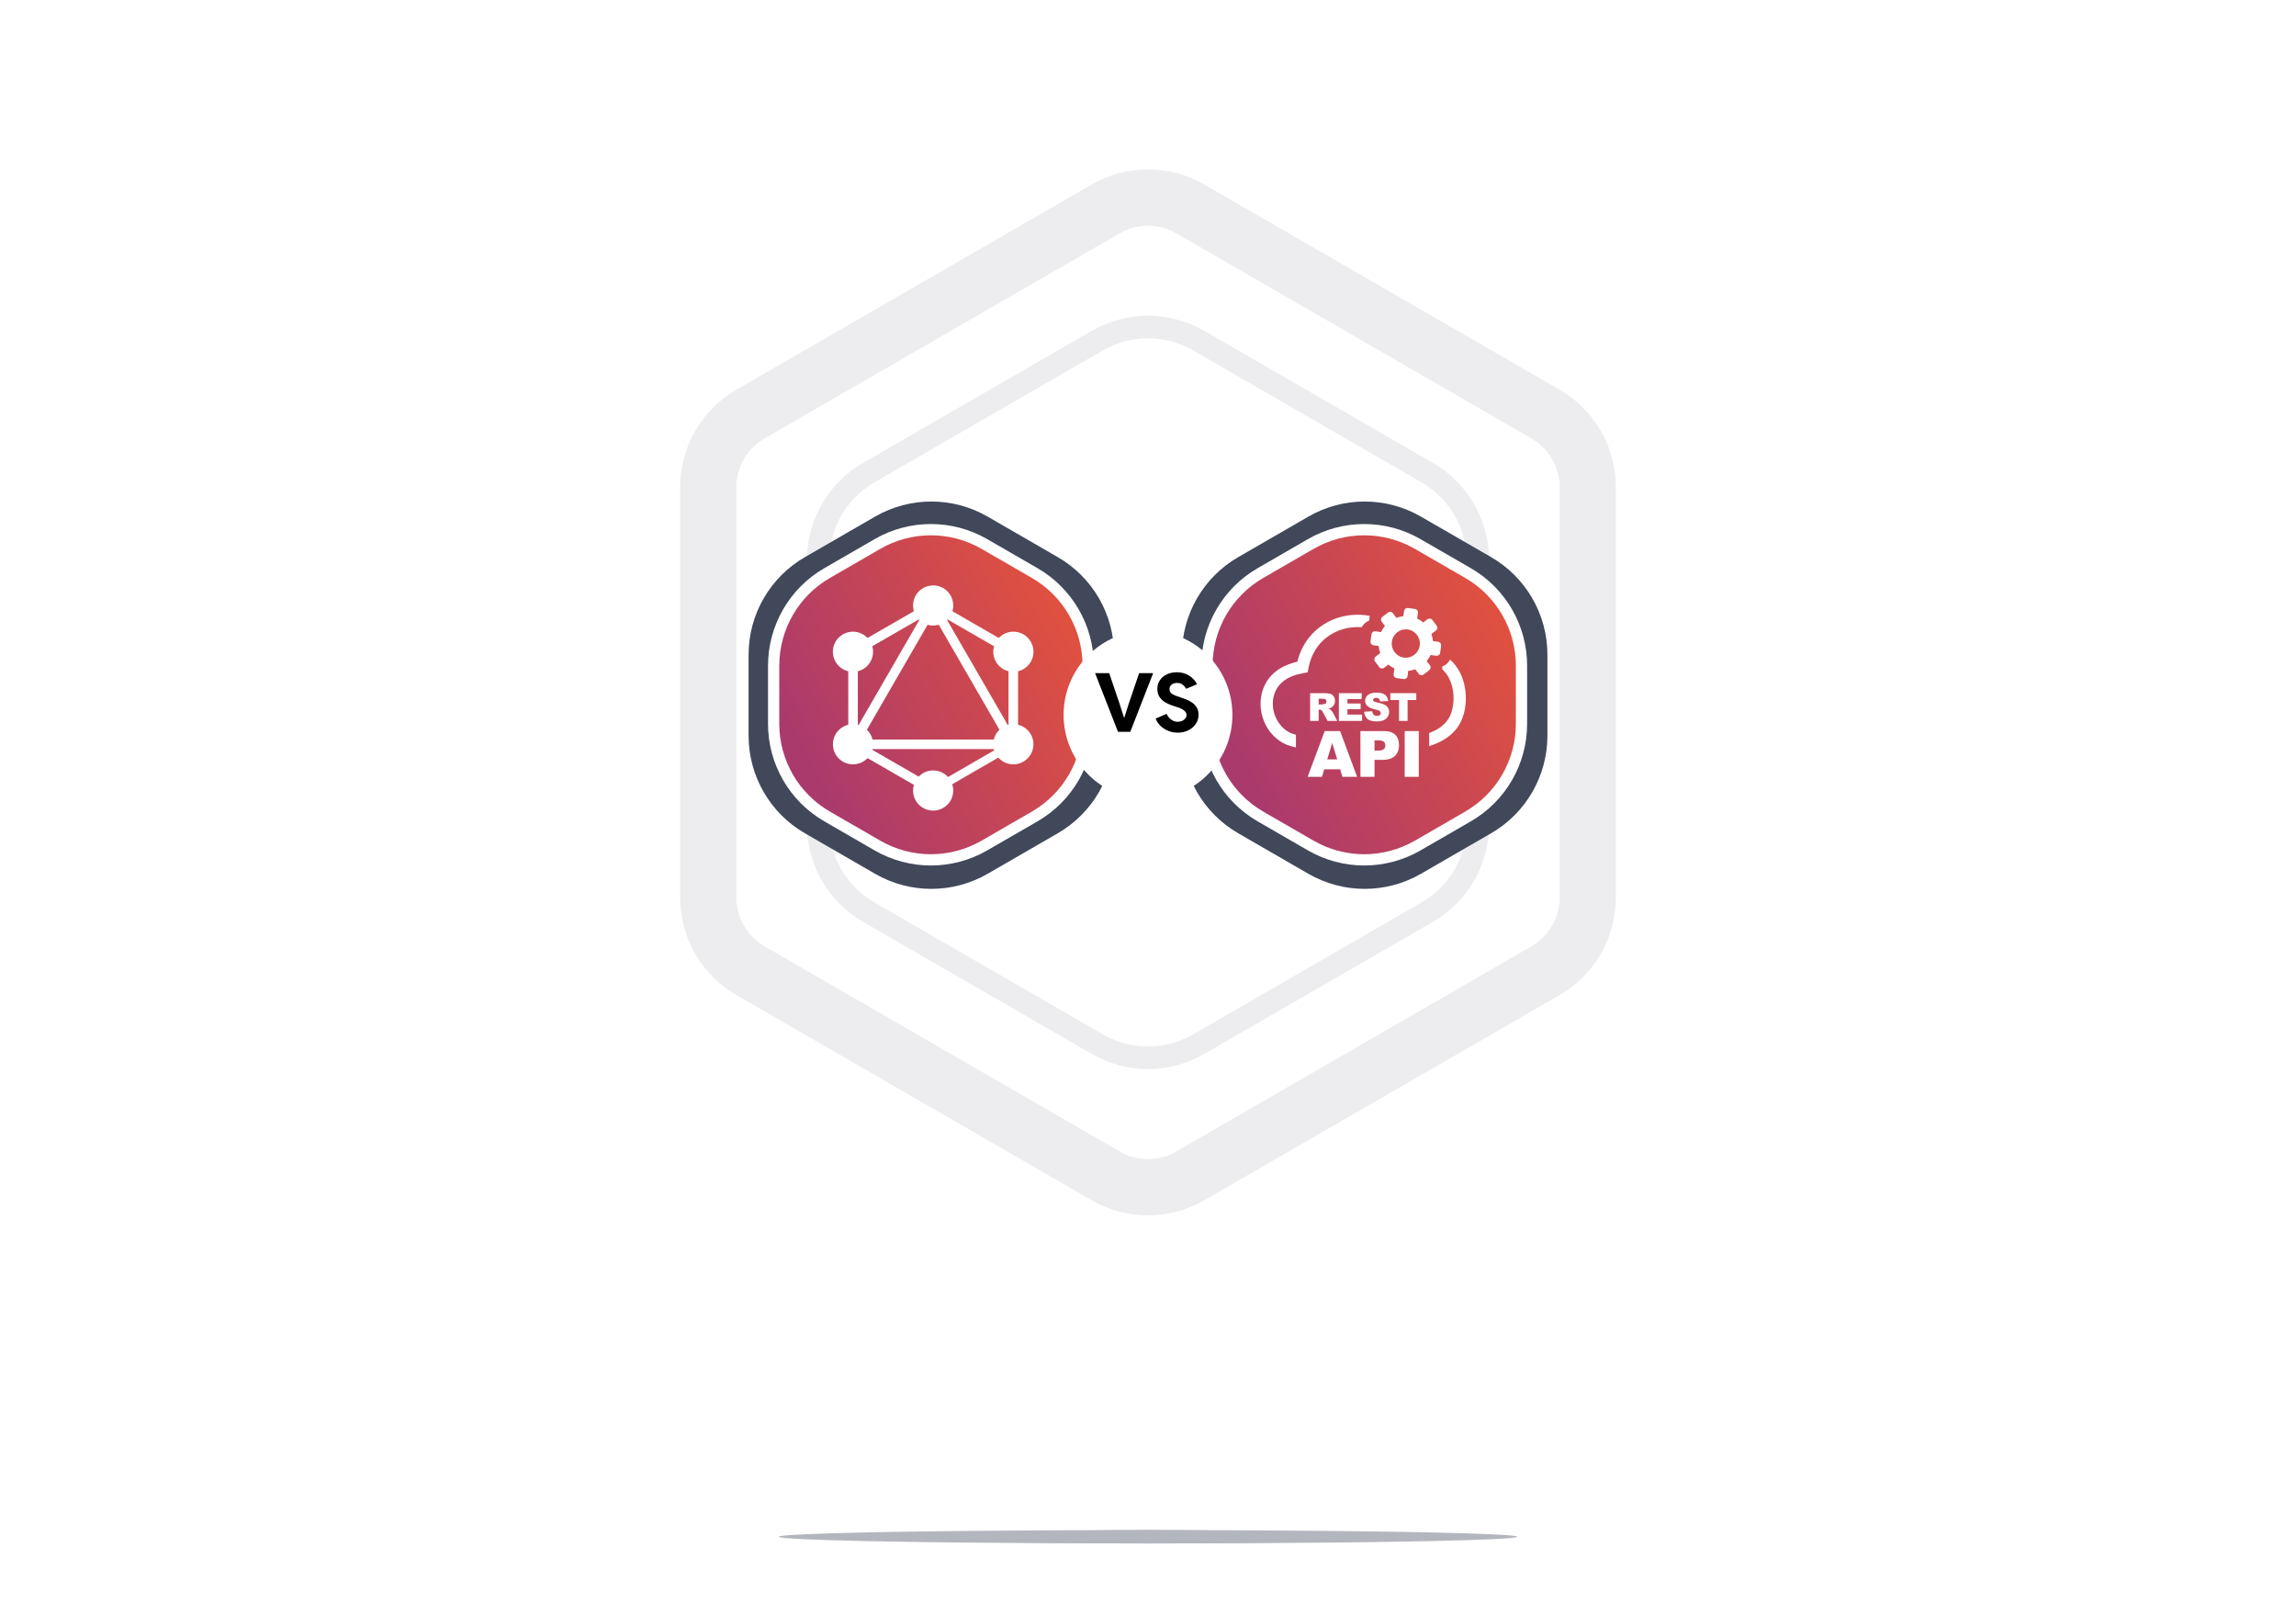 <?xml version="1.0" encoding="UTF-8"?> <svg xmlns="http://www.w3.org/2000/svg" width="408" height="285" viewBox="0 0 408 285" fill="none"><path d="M0 16.637C0 7.8 7.163 0.637 16 0.637H392C400.837 0.637 408 7.8 408 16.637V284.567H0V16.637Z" fill="white"></path><path d="M196.5 37.104C201.141 34.424 206.859 34.424 211.5 37.104L274.638 73.557C279.279 76.236 282.138 81.188 282.138 86.547V159.453C282.138 164.812 279.279 169.764 274.638 172.443L211.5 208.896C206.859 211.576 201.141 211.576 196.5 208.896L133.362 172.443C128.721 169.764 125.862 164.812 125.862 159.453V86.547C125.862 81.188 128.721 76.236 133.362 73.557L196.5 37.104Z" stroke="#EDEDEF" stroke-width="10"></path><path d="M195 60.506C200.569 57.29 207.431 57.29 213 60.506L253.622 83.959C259.191 87.174 262.622 93.116 262.622 99.547V146.453C262.622 152.884 259.191 158.826 253.622 162.041L213 185.494C207.431 188.71 200.569 188.71 195 185.494L154.378 162.041C148.809 158.826 145.378 152.884 145.378 146.453V99.547C145.378 93.116 148.809 87.174 154.378 83.959L195 60.506Z" stroke="#EDEDEF" stroke-width="4"></path><path d="M155.5 91.773C161.688 88.201 169.312 88.201 175.5 91.773L187.976 98.977C194.164 102.549 197.976 109.152 197.976 116.297V130.703C197.976 137.848 194.164 144.451 187.976 148.024L175.5 155.227C169.312 158.799 161.688 158.799 155.5 155.227L143.024 148.024C136.836 144.451 133.024 137.848 133.024 130.703V116.297C133.024 109.152 136.836 102.549 143.024 98.977L155.5 91.773Z" fill="#41485A"></path><path d="M155.924 96.639C161.803 93.246 169.045 93.246 174.924 96.639L183.87 101.804C189.748 105.199 193.37 111.471 193.37 118.259V128.589C193.37 135.377 189.748 141.649 183.87 145.043L174.924 150.208C169.045 153.602 161.803 153.602 155.924 150.208L146.978 145.043C141.099 141.649 137.478 135.377 137.478 128.589V118.259C137.478 111.471 141.099 105.199 146.978 101.804L155.924 96.639Z" fill="#D9D9D9"></path><path d="M155.924 96.639C161.803 93.246 169.045 93.246 174.924 96.639L183.87 101.804C189.748 105.199 193.37 111.471 193.37 118.259V128.589C193.37 135.377 189.748 141.649 183.87 145.043L174.924 150.208C169.045 153.602 161.803 153.602 155.924 150.208L146.978 145.043C141.099 141.649 137.478 135.377 137.478 128.589V118.259C137.478 111.471 141.099 105.199 146.978 101.804L155.924 96.639Z" fill="url(#paint0_linear_5348_1092)"></path><path d="M155.924 96.639C161.803 93.246 169.045 93.246 174.924 96.639L183.87 101.804C189.748 105.199 193.37 111.471 193.37 118.259V128.589C193.37 135.377 189.748 141.649 183.87 145.043L174.924 150.208C169.045 153.602 161.803 153.602 155.924 150.208L146.978 145.043C141.099 141.649 137.478 135.377 137.478 128.589V118.259C137.478 111.471 141.099 105.199 146.978 101.804L155.924 96.639Z" stroke="white" stroke-width="2"></path><path fill-rule="evenodd" clip-rule="evenodd" d="M164.83 110.99C165.146 111.081 165.479 111.13 165.824 111.13C166.171 111.13 166.506 111.081 166.823 110.989L177.602 129.633C177.36 129.863 177.147 130.131 176.973 130.435C176.799 130.736 176.675 131.052 176.596 131.374H155.051C154.973 131.052 154.849 130.736 154.675 130.435C154.5 130.134 154.288 129.868 154.048 129.639L164.83 110.99ZM163.257 110.044C163.29 110.078 163.324 110.112 163.358 110.145L152.576 128.794C152.53 128.78 152.483 128.768 152.436 128.756V119.242C153.344 119.016 154.162 118.437 154.665 117.565C155.166 116.693 155.26 115.699 155.003 114.803L163.257 110.044ZM169.246 108.585C169.342 108.262 169.394 107.919 169.394 107.565C169.394 105.593 167.798 104 165.824 104C163.85 104 162.254 105.593 162.254 107.565C162.254 107.917 162.305 108.258 162.401 108.579L154.163 113.329C153.931 113.085 153.661 112.87 153.356 112.692C151.647 111.712 149.459 112.294 148.477 114C147.495 115.706 148.078 117.892 149.786 118.872C150.091 119.047 150.412 119.173 150.738 119.251V128.751C150.416 128.829 150.099 128.954 149.796 129.127C148.088 130.118 147.505 132.294 148.487 134C149.469 135.706 151.647 136.288 153.366 135.307C153.668 135.132 153.935 134.919 154.165 134.679L162.399 139.426C162.305 139.746 162.254 140.085 162.254 140.435C162.254 142.407 163.85 144 165.824 144C167.798 144 169.394 142.396 169.394 140.435C169.394 140.043 169.33 139.665 169.214 139.313L177.4 134.593C177.647 134.87 177.942 135.112 178.282 135.307C179.99 136.288 182.179 135.706 183.161 134C184.153 132.294 183.57 130.118 181.851 129.127C181.55 128.954 181.233 128.83 180.911 128.752V119.25C181.237 119.172 181.557 119.047 181.862 118.872C183.57 117.881 184.153 115.706 183.171 114C182.179 112.294 180 111.712 178.292 112.692C177.985 112.871 177.713 113.088 177.481 113.333L169.246 108.585ZM168.293 110.141C168.325 110.111 168.357 110.079 168.388 110.048L176.643 114.808C176.388 115.703 176.482 116.695 176.983 117.565C177.485 118.438 178.304 119.016 179.213 119.242V128.755C179.167 128.766 179.121 128.778 179.076 128.791L168.293 110.141ZM165.824 136.87C166.871 136.87 167.812 137.319 168.465 138.034L176.666 133.305C176.641 133.228 176.619 133.149 176.6 133.07H155.047C155.036 133.116 155.023 133.162 155.01 133.208L163.252 137.961C163.901 137.288 164.813 136.87 165.824 136.87Z" fill="white"></path><path d="M232.5 91.773C238.688 88.201 246.312 88.201 252.5 91.773L264.976 98.977C271.164 102.549 274.976 109.152 274.976 116.297V130.703C274.976 137.848 271.164 144.451 264.976 148.024L252.5 155.227C246.312 158.799 238.688 158.799 232.5 155.227L220.024 148.024C213.836 144.451 210.024 137.848 210.024 130.703V116.297C210.024 109.152 213.836 102.549 220.024 98.977L232.5 91.773Z" fill="#41485A"></path><path d="M232.924 96.639C238.803 93.246 246.045 93.246 251.924 96.639L260.87 101.804C266.748 105.199 270.37 111.471 270.37 118.259V128.589C270.37 135.377 266.748 141.649 260.87 145.043L251.924 150.208C246.045 153.602 238.803 153.602 232.924 150.208L223.978 145.043C218.099 141.649 214.478 135.377 214.478 128.589V118.259C214.478 111.471 218.099 105.199 223.978 101.804L232.924 96.639Z" fill="#D9D9D9"></path><path d="M232.924 96.639C238.803 93.246 246.045 93.246 251.924 96.639L260.87 101.804C266.748 105.199 270.37 111.471 270.37 118.259V128.589C270.37 135.377 266.748 141.649 260.87 145.043L251.924 150.208C246.045 153.602 238.803 153.602 232.924 150.208L223.978 145.043C218.099 141.649 214.478 135.377 214.478 128.589V118.259C214.478 111.471 218.099 105.199 223.978 101.804L232.924 96.639Z" fill="url(#paint1_linear_5348_1092)"></path><path d="M232.924 96.639C238.803 93.246 246.045 93.246 251.924 96.639L260.87 101.804C266.748 105.199 270.37 111.471 270.37 118.259V128.589C270.37 135.377 266.748 141.649 260.87 145.043L251.924 150.208C246.045 153.602 238.803 153.602 232.924 150.208L223.978 145.043C218.099 141.649 214.478 135.377 214.478 128.589V118.259C214.478 111.471 218.099 105.199 223.978 101.804L232.924 96.639Z" stroke="white" stroke-width="2"></path><path fill-rule="evenodd" clip-rule="evenodd" d="M254.519 110.126L255.287 111.145C255.489 111.414 255.439 111.8 255.172 112.003L254.355 112.628C254.504 113.026 254.599 113.451 254.637 113.884L255.567 114.013C255.899 114.058 256.131 114.369 256.086 114.703L255.914 115.974C255.869 116.309 255.561 116.545 255.228 116.498L254.213 116.357C254.032 116.755 253.8 117.12 253.527 117.445L254.097 118.199C254.299 118.468 254.245 118.854 253.978 119.057L252.966 119.832C252.699 120.035 252.316 119.981 252.114 119.715L251.493 118.893C251.095 119.042 250.677 119.138 250.243 119.177L250.116 120.113C250.071 120.448 249.762 120.681 249.43 120.636L248.168 120.463C247.835 120.418 247.604 120.107 247.648 119.772L247.788 118.749C247.396 118.567 247.031 118.334 246.707 118.061L245.959 118.633C245.692 118.836 245.309 118.785 245.107 118.516L244.338 117.496C244.136 117.227 244.186 116.841 244.454 116.638L245.27 116.013C245.122 115.612 245.027 115.191 244.988 114.757L244.059 114.629C243.726 114.584 243.492 114.273 243.539 113.938L243.711 112.667C243.759 112.332 244.065 112.099 244.397 112.144L245.413 112.284C245.594 111.89 245.825 111.522 246.095 111.196L245.528 110.442C245.327 110.176 245.377 109.791 245.644 109.587L246.657 108.813C246.924 108.609 247.307 108.66 247.509 108.929L248.129 109.752C248.524 109.602 248.946 109.507 249.376 109.468L249.504 108.532C249.548 108.197 249.857 107.961 250.19 108.005L251.452 108.179C251.784 108.224 252.019 108.535 251.971 108.87L251.832 109.892C252.226 110.075 252.589 110.308 252.915 110.583L253.663 110.012C253.931 109.806 254.314 109.856 254.519 110.126ZM232.809 128.07V123.136H235.333C235.802 123.136 236.158 123.175 236.405 123.258C236.651 123.339 236.853 123.489 237.001 123.707C237.153 123.928 237.23 124.194 237.23 124.508C237.23 124.78 237.171 125.02 237.055 125.217C236.939 125.417 236.779 125.579 236.577 125.701C236.449 125.779 236.271 125.845 236.045 125.896C236.227 125.959 236.357 126.015 236.437 126.078C236.494 126.12 236.574 126.207 236.678 126.338C236.782 126.47 236.853 126.575 236.889 126.646L237.625 128.073H235.915L235.107 126.569C235.003 126.374 234.914 126.246 234.834 126.189C234.724 126.114 234.6 126.075 234.463 126.075H234.329V128.073H232.809V128.07ZM238.147 136.66H235.321L234.914 138H232.367L235.404 129.87H238.136L241.161 138H238.548L238.147 136.66ZM237.619 134.899L236.737 131.975L235.852 134.899H237.619ZM241.749 129.87H245.9C246.805 129.87 247.482 130.085 247.93 130.519C248.379 130.952 248.604 131.571 248.604 132.369C248.604 133.192 248.358 133.835 247.868 134.298C247.378 134.762 246.627 134.992 245.62 134.992H244.252V138H241.749V129.87ZM244.252 133.344H244.866C245.35 133.344 245.692 133.261 245.888 133.09C246.084 132.923 246.182 132.704 246.182 132.444C246.182 132.19 246.095 131.972 245.926 131.795C245.757 131.619 245.436 131.529 244.967 131.529H244.252V133.344ZM249.614 129.87H252.117V138H249.614V129.87ZM234.329 125.139H234.968C235.036 125.139 235.17 125.115 235.368 125.07C235.469 125.05 235.553 124.999 235.615 124.915C235.68 124.831 235.71 124.736 235.71 124.628C235.71 124.469 235.659 124.344 235.559 124.26C235.458 124.173 235.271 124.132 234.994 124.132H234.329V125.139ZM237.916 123.136H241.969V124.188H239.436V124.975H241.784V125.979H239.436V126.951H242.043V128.067H237.916V123.136ZM242.402 126.437L243.839 126.347C243.869 126.583 243.934 126.76 244.029 126.882C244.186 127.08 244.409 127.182 244.697 127.182C244.911 127.182 245.08 127.131 245.196 127.029C245.312 126.927 245.371 126.808 245.371 126.673C245.371 126.545 245.315 126.431 245.205 126.329C245.095 126.228 244.837 126.135 244.43 126.042C243.768 125.893 243.296 125.692 243.011 125.444C242.726 125.196 242.583 124.879 242.583 124.493C242.583 124.239 242.657 124 242.803 123.776C242.948 123.551 243.168 123.372 243.462 123.243C243.756 123.115 244.157 123.052 244.667 123.052C245.294 123.052 245.769 123.169 246.098 123.405C246.425 123.641 246.621 124.012 246.683 124.526L245.261 124.613C245.223 124.389 245.142 124.224 245.024 124.126C244.902 124.024 244.733 123.973 244.522 123.973C244.347 123.973 244.213 124.012 244.124 124.087C244.035 124.161 243.99 124.254 243.99 124.362C243.99 124.44 244.029 124.508 244.1 124.574C244.172 124.637 244.338 124.7 244.605 124.756C245.267 124.9 245.742 125.047 246.027 125.193C246.312 125.34 246.523 125.522 246.651 125.74C246.781 125.956 246.847 126.201 246.847 126.47C246.847 126.787 246.761 127.077 246.585 127.343C246.413 127.609 246.17 127.812 245.858 127.95C245.546 128.088 245.154 128.156 244.679 128.156C243.848 128.156 243.269 127.995 242.948 127.672C242.628 127.343 242.447 126.933 242.402 126.437ZM247.066 123.136H251.671V124.356H250.127V128.07H248.613V124.356H247.066V123.136ZM241.972 111.426C241.428 111.384 240.879 111.39 240.336 111.444C238.664 111.606 237.04 112.219 235.698 113.268C234.145 114.479 232.967 116.291 232.512 118.692L232.37 119.443L231.628 119.574C230.9 119.703 230.25 119.879 229.68 120.104C229.128 120.319 228.635 120.585 228.204 120.899C227.86 121.15 227.563 121.431 227.311 121.736C226.53 122.678 226.168 123.859 226.176 125.055C226.185 126.27 226.577 127.495 227.302 128.503C227.572 128.877 227.884 129.221 228.24 129.52C228.602 129.822 229.009 130.073 229.466 130.261C229.724 130.369 230.001 130.459 230.289 130.531V132.77C229.695 132.663 229.148 132.501 228.638 132.289C227.964 132.008 227.367 131.646 226.842 131.203C226.343 130.785 225.906 130.309 225.535 129.792C224.546 128.416 224.012 126.736 224 125.061C223.988 123.369 224.511 121.686 225.639 120.322C226.004 119.879 226.435 119.473 226.928 119.114C227.501 118.695 228.157 118.343 228.899 118.052C229.41 117.852 229.956 117.685 230.532 117.55C231.185 114.937 232.578 112.924 234.368 111.528C236.042 110.221 238.058 109.459 240.134 109.258C241.223 109.154 242.328 109.202 243.409 109.405C243.385 109.504 243.364 109.602 243.352 109.704L243.349 109.722C243.328 109.892 243.319 110.063 243.328 110.236C243.1 110.326 242.886 110.448 242.693 110.598L242.684 110.604C242.396 110.822 242.153 111.103 241.972 111.426ZM257.681 117.167C257.847 117.32 258.007 117.478 258.164 117.649C258.482 117.993 258.782 118.381 259.064 118.815C260.014 120.286 260.501 122.251 260.48 124.173C260.459 126.06 259.955 127.938 258.922 129.319C258.248 130.22 257.384 130.955 256.347 131.538C255.638 131.939 254.839 132.271 253.969 132.54V130.223C254.438 130.046 254.875 129.849 255.276 129.624C256.056 129.185 256.695 128.65 257.173 128.007C257.915 127.011 258.28 125.603 258.295 124.158C258.313 122.642 257.945 121.12 257.229 120.014C257.024 119.694 256.799 119.407 256.561 119.15C256.469 119.051 256.377 118.959 256.282 118.869C256.297 118.719 256.303 118.567 256.294 118.414C256.523 118.325 256.736 118.202 256.929 118.052L256.938 118.047C257.244 117.81 257.499 117.511 257.681 117.167ZM250.151 111.827C251.52 112.015 252.476 113.286 252.289 114.665C252.102 116.043 250.84 117.009 249.471 116.821C248.103 116.632 247.144 115.361 247.334 113.983C247.524 112.604 248.782 111.639 250.151 111.827Z" fill="white"></path><g filter="url(#filter0_d_5348_1092)"><circle cx="204" cy="123" r="15" fill="white"></circle></g><path d="M198.668 130L194.596 119.58H197.105L198.912 124.912L199.723 127.451H199.801L200.611 124.912L202.428 119.58H204.918L200.855 130H198.668ZM209.293 130.156C208.668 130.156 208.089 130.042 207.555 129.814C207.021 129.587 206.562 129.284 206.178 128.906C205.8 128.522 205.527 128.105 205.357 127.656L207.311 126.816C207.454 127.181 207.704 127.507 208.062 127.793C208.427 128.079 208.837 128.223 209.293 128.223C209.573 128.223 209.83 128.171 210.064 128.066C210.299 127.956 210.488 127.809 210.631 127.627C210.774 127.445 210.846 127.243 210.846 127.021C210.846 126.774 210.761 126.562 210.592 126.387C210.429 126.204 210.221 126.051 209.967 125.928C209.719 125.804 209.459 125.7 209.186 125.615C208.919 125.531 208.684 125.456 208.482 125.391C208.04 125.254 207.6 125.065 207.164 124.824C206.734 124.583 206.376 124.268 206.09 123.877C205.803 123.48 205.66 122.982 205.66 122.383C205.66 121.777 205.816 121.253 206.129 120.811C206.441 120.361 206.858 120.02 207.379 119.785C207.9 119.544 208.476 119.424 209.107 119.424C209.98 119.424 210.732 119.635 211.363 120.059C211.995 120.475 212.441 120.977 212.701 121.562L210.787 122.363C210.657 122.122 210.462 121.888 210.201 121.66C209.941 121.432 209.596 121.318 209.166 121.318C208.795 121.318 208.476 121.416 208.209 121.611C207.949 121.8 207.818 122.067 207.818 122.412C207.818 122.705 207.913 122.943 208.102 123.125C208.297 123.301 208.554 123.451 208.873 123.574C209.192 123.691 209.537 123.812 209.908 123.936C210.182 124.02 210.491 124.134 210.836 124.277C211.188 124.414 211.526 124.596 211.852 124.824C212.184 125.052 212.454 125.342 212.662 125.693C212.877 126.038 212.984 126.462 212.984 126.963C212.984 127.588 212.815 128.141 212.477 128.623C212.138 129.105 211.689 129.482 211.129 129.756C210.569 130.023 209.957 130.156 209.293 130.156Z" fill="black"></path><g filter="url(#filter1_f_5348_1092)"><ellipse cx="204" cy="273" rx="65.614" ry="1.193" fill="#B4B6BD"></ellipse></g><g filter="url(#filter2_f_5348_1092)"><ellipse cx="204.493" cy="273" rx="29.6" ry="1.193" fill="#B4B6BD"></ellipse></g><defs><filter id="filter0_d_5348_1092" x="153" y="76" width="102" height="102" filterUnits="userSpaceOnUse" color-interpolation-filters="sRGB"><feFlood flood-opacity="0" result="BackgroundImageFix"></feFlood><feColorMatrix in="SourceAlpha" type="matrix" values="0 0 0 0 0 0 0 0 0 0 0 0 0 0 0 0 0 0 127 0" result="hardAlpha"></feColorMatrix><feOffset dy="4"></feOffset><feGaussianBlur stdDeviation="18"></feGaussianBlur><feComposite in2="hardAlpha" operator="out"></feComposite><feColorMatrix type="matrix" values="0 0 0 0 0 0 0 0 0 0 0 0 0 0 0 0 0 0 0.25 0"></feColorMatrix><feBlend mode="normal" in2="BackgroundImageFix" result="effect1_dropShadow_5348_1092"></feBlend><feBlend mode="normal" in="SourceGraphic" in2="effect1_dropShadow_5348_1092" result="shape"></feBlend></filter><filter id="filter1_f_5348_1092" x="132.386" y="265.807" width="143.228" height="14.386" filterUnits="userSpaceOnUse" color-interpolation-filters="sRGB"><feFlood flood-opacity="0" result="BackgroundImageFix"></feFlood><feBlend mode="normal" in="SourceGraphic" in2="BackgroundImageFix" result="shape"></feBlend><feGaussianBlur stdDeviation="3" result="effect1_foregroundBlur_5348_1092"></feGaussianBlur></filter><filter id="filter2_f_5348_1092" x="168.893" y="265.807" width="71.201" height="14.386" filterUnits="userSpaceOnUse" color-interpolation-filters="sRGB"><feFlood flood-opacity="0" result="BackgroundImageFix"></feFlood><feBlend mode="normal" in="SourceGraphic" in2="BackgroundImageFix" result="shape"></feBlend><feGaussianBlur stdDeviation="3" result="effect1_foregroundBlur_5348_1092"></feGaussianBlur></filter><linearGradient id="paint0_linear_5348_1092" x1="145.226" y1="138.345" x2="197.644" y2="110.267" gradientUnits="userSpaceOnUse"><stop stop-color="#AB3A6C"></stop><stop offset="0.99" stop-color="#E6533A"></stop></linearGradient><linearGradient id="paint1_linear_5348_1092" x1="222.226" y1="138.345" x2="274.644" y2="110.267" gradientUnits="userSpaceOnUse"><stop stop-color="#AB3A6C"></stop><stop offset="0.99" stop-color="#E6533A"></stop></linearGradient></defs></svg> 